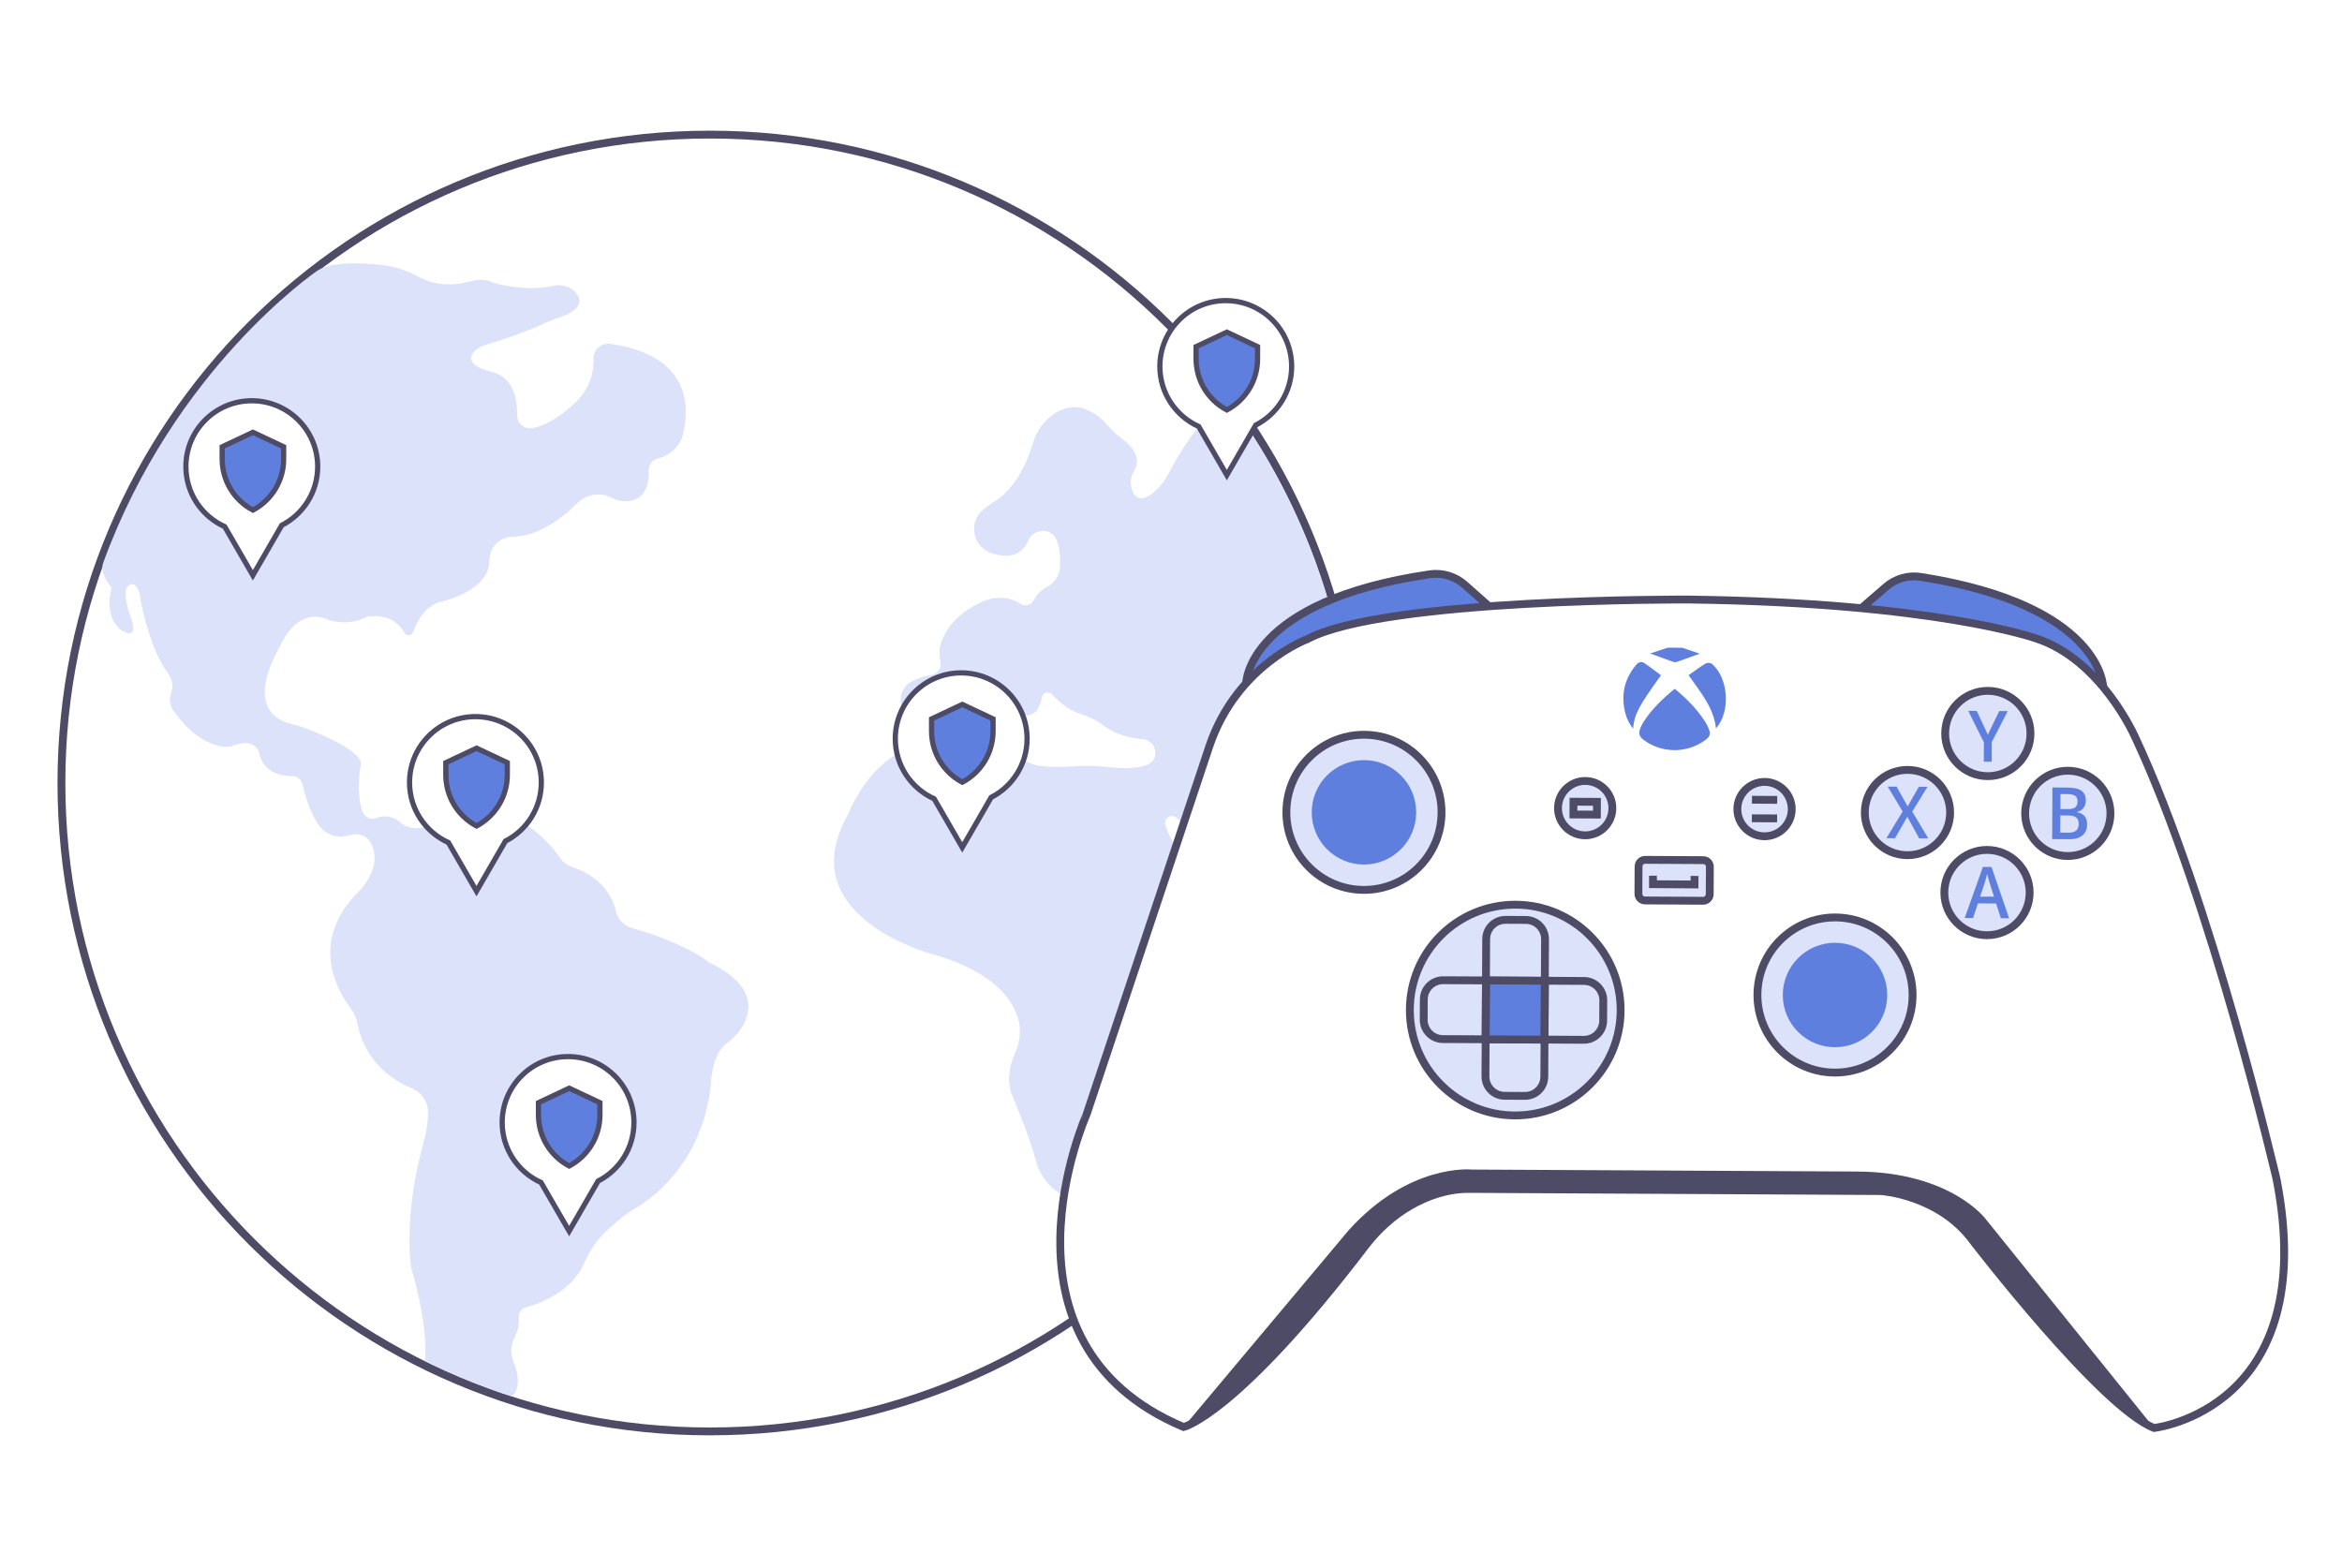 <svg width="448" height="300" viewBox="0 0 448 300" fill="none" xmlns="http://www.w3.org/2000/svg">
<rect width="448" height="300" fill="#DADADA"/>
<path d="M448 0H0V300H448V0Z" fill="white"/>
<g clip-path="url(#clip0_2078_88370)">
<path d="M135.8 273.85C204.311 273.85 259.85 218.311 259.85 149.8C259.85 81.289 204.311 25.75 135.8 25.75C67.289 25.75 11.75 81.289 11.75 149.8C11.75 218.311 67.289 273.85 135.8 273.85Z" fill="white" stroke="#4D4B66" stroke-width="1.5" stroke-miterlimit="10"/>
<path d="M19.75 107.65C18.96 109.81 21.36 112.41 21.36 112.41C19.79 118.64 23.29 120.61 23.29 120.61C26.66 122.61 25.16 118.54 25.16 118.54C23.43 114.01 24.16 112.47 24.16 112.47C25.73 110.5 26.63 113.27 26.63 113.27C28.36 123.7 31.73 128.23 31.73 128.23C33.15 130.03 33.15 131.43 32.79 132.38C32.33 133.6 32.42 134.96 33.19 136.01C39.13 144.18 44.26 142.76 44.26 142.76C48.86 140.96 49.53 143.89 49.53 143.89C50.3 147.85 53.78 148.47 55.91 148.47C56.88 148.47 57.7 149.17 57.89 150.12C58.86 154.79 60.82 157.64 60.82 157.64C62.73 160.37 65.26 160.26 66.98 159.74C68.47 159.29 70.12 159.82 70.88 161.18C73.67 166.18 68.1 171.1 68.1 171.1C59.17 180.52 64.63 189.7 67.09 192.92C67.73 193.76 68.15 194.76 68.36 195.8C69.91 203.66 75.8 207 78.79 208.21C80.57 208.93 81.79 210.64 81.87 212.56C81.98 215.45 81.02 218.62 81.02 218.62C77.11 232.59 78.62 242.36 78.62 242.36C78.62 242.36 81.91 252.97 81.31 260.4C81.31 260.4 89.14 264.36 97.84 267.13C97.84 267.13 100.32 265.76 98.21 260.48C97.59 258.93 97.72 257.21 98.5 255.72C98.95 254.85 99.3 253.65 99.23 252.03C99.19 251.14 99.77 250.35 100.63 250.11C103.46 249.32 109.32 247.09 111.68 241.76C112.66 239.56 113.92 237.5 115.66 235.83C116.5 235.03 117.52 234.11 118.75 233.1C119.58 232.41 120.48 231.79 121.41 231.24C124.6 229.39 134.3 222.61 135.96 207.66C135.96 207.66 136.02 201.99 138.79 199.8C139.99 198.85 141.14 197.83 141.93 196.52C143.77 193.47 144.73 188.43 135.62 184.14C135.62 184.14 131.72 180.66 120.86 177.54C119.35 177.11 118.17 175.89 117.82 174.36C117.24 171.81 115.36 167.88 109.36 165.83C108.48 165.53 107.71 164.96 107.17 164.19C104.61 160.51 95.86 150.21 82.42 157.73C80.86 158.6 78.93 158.74 77.36 157.89C77.09 157.75 76.83 157.58 76.6 157.37C75.44 156.37 73.91 155.9 72.44 156.36C72.3 156.41 72.15 156.46 71.99 156.52C70.98 156.91 69.81 156.45 69.41 155.45C68.77 153.85 68.23 150.98 69.02 146.15C69.02 146.15 69.85 143.68 58.33 139.29C57.45 138.96 56.55 138.7 55.63 138.49C53.11 137.89 47.02 135.19 53.6 123.58C53.6 123.58 56.69 115.74 62.95 118.61C62.95 118.61 66.49 119.95 70.19 117.98C70.19 117.98 75.18 116.95 77.29 121C77.68 121.74 78.75 121.7 79.03 120.91C79.82 118.69 81.3 116.09 83.98 115.21C83.98 115.21 93.6 113.33 93.62 107.2C93.63 104.9 95.32 102.93 97.61 102.71C97.81 102.69 98.02 102.68 98.24 102.66C99.69 102.59 101.12 102.34 102.46 101.78C104.45 100.95 107.3 99.38 110.18 96.49C111.07 95.6 112.18 94.91 113.42 94.68C114.41 94.5 115.6 94.54 116.84 95.17C117.97 95.74 119.25 96.05 120.5 95.83C122.28 95.51 124.24 94.22 124.09 90.07C124.05 88.95 124.79 87.95 125.88 87.69C128.26 87.12 130.16 85.27 130.7 82.88C132.01 77.06 131.53 67.96 116.78 65.79C115.12 65.55 113.55 66.81 113.53 68.49C113.53 68.57 113.53 68.66 113.53 68.74C113.63 71.77 112.43 74.71 110.26 76.82C108.01 79.01 105.04 81.27 101.91 81.9C100.36 82.21 98.9 81.03 98.92 79.45C98.96 76.66 98.34 72.36 94.33 71.21C94.33 71.21 88.08 70.03 90.78 67.18C91.34 66.59 92.07 66.21 92.85 65.98C94.85 65.41 99.75 63.91 104.6 61.64C105.31 61.31 106.05 61.04 106.8 60.8C108.73 60.17 112.33 58.59 110.18 56.03C109.14 54.8 107.45 54.31 105.89 54.68C103.8 55.17 99.9 55.59 94.34 54.1C94.34 54.1 92.87 52.99 89.64 53.9C86.67 54.73 83.52 54.6 80.73 53.28C80.32 53.09 79.89 52.88 79.44 52.64C77.45 51.61 75.27 50.96 73.05 50.7C69.21 50.26 63.08 49.97 60.44 51.97C60.44 52.03 33.32 70.44 19.75 107.65Z" fill="#DBE2F9"/>
<path d="M237.04 79.59C232.94 73.74 225.71 86.45 223.51 90.63C222.85 91.87 222.02 93.02 220.97 93.96C218.49 96.19 217.27 95.34 216.66 94.01C216.08 92.75 216.23 91.27 216.94 90.08C218.54 87.43 216.23 85.11 214.59 83.89C213.7 83.23 212.86 82.49 212.14 81.65C207.88 76.73 204.11 77.5 201.55 79.24C199.63 80.54 198.26 82.53 197.6 84.75C195.09 93.25 190.56 95.73 190.56 95.73C189.53 96.36 188.7 96.97 188.02 97.55C185.15 100.03 186.08 104.61 189.67 105.82C194.03 107.29 195.9 105.26 196.71 103.4C197.71 101.08 201.03 100.9 202.07 103.2C202.74 104.68 202.86 106.64 202.78 108.34C202.7 110.06 201.71 111.63 200.15 112.37C199.05 112.89 198.25 113.92 197.69 114.91C197.15 115.87 195.97 116.08 195.06 115.45C194.46 115.03 193.78 114.77 193.11 114.6C191.38 114.16 189.54 114.38 187.91 115.11C182.72 117.43 180.76 120.76 180.02 123.01C179.66 124.11 179.66 125.28 179.88 126.42C180.44 129.31 177.09 129.31 177.09 129.31C176.14 129.59 175.33 129.91 174.64 130.24C169.88 132.56 173.03 139.97 177.95 138.01C180.69 136.92 183.01 134.02 184.49 131.75C186.17 129.17 189.92 129.04 191.75 131.52C192.72 132.84 193.51 134.32 194.02 135.39C194.89 137.2 197.43 137.38 198.48 135.67C198.9 134.98 199.15 134.15 199.31 133.37C199.49 132.48 200.6 132.17 201.22 132.83C203.39 135.15 205.33 136.17 206.75 136.61C208.33 137.1 209.82 137.82 211.13 138.82C213.47 140.62 216.46 141.24 218.66 141.44C221.31 141.68 221.93 145.37 219.46 146.33C217.38 147.14 214.38 147.03 212.08 146.76C209.71 146.48 207.32 146.45 204.94 146.63C202.48 146.82 200.53 146.75 198.98 146.53C196.17 146.13 193.77 144.31 192.56 141.75C190.44 137.28 186.38 138.99 183.87 140.66C182.41 141.64 180.68 142.15 178.92 142.18C168.48 142.33 163.42 152.95 162.4 155.39C162.23 155.79 162.04 156.17 161.83 156.55C151.76 175.47 178.16 182.48 178.16 182.48C189.44 185.64 193.39 190.67 194.66 194.54C195.42 196.85 195.15 199.36 194.13 201.57C192.18 205.82 193.44 209.09 193.44 209.09C193.44 209.09 196.92 217.28 198.11 221.88C198.76 224.4 200.24 226.66 202.39 228.12C204.39 229.48 207.15 230.32 210.63 228.97C213.61 227.82 215.93 225.41 217.2 222.48L220.2 215.54C220.76 214.24 221.27 212.93 221.79 211.61C222.21 210.53 223.01 208.88 224.35 207.6C226.68 205.38 227.99 202.28 227.72 199.07C227.69 198.76 227.66 198.43 227.62 198.09C227.08 193.43 228.63 188.72 232.04 185.49C232.16 185.38 232.28 185.26 232.41 185.15C235.02 182.81 235.82 179.01 234.35 175.83C233.3 173.56 231.46 170.73 228.34 167.24C228.34 167.24 224.05 161.72 222.92 157.8C222.54 156.48 224.21 155.54 225.17 156.52C226.37 157.74 228.2 159.88 230.95 163.61C231.95 164.96 233.14 166.18 234.54 167.1C236.38 168.31 238.81 169.26 240.67 167.59C241.59 166.76 242.65 166.09 243.79 165.61C245.13 165.05 246.85 164.2 248.2 163.09C250.39 161.28 250.07 157.78 247.63 156.32C245.96 155.33 244.63 154.03 249.11 154.04C249.11 154.04 257.16 155.1 258.95 157.29C258.97 157.32 263.72 117.68 237.04 79.59Z" fill="#DBE2F9"/>
<path d="M247.08 70.11C247.08 75 244.29 79.25 240.21 81.33L238.08 85.02L234.68 90.9L231.28 85.02L229.3 81.6C224.92 79.62 221.87 75.22 221.87 70.11C221.87 63.15 227.51 57.51 234.47 57.51C241.44 57.52 247.08 63.15 247.08 70.11Z" fill="white" stroke="#4D4B66" stroke-miterlimit="10"/>
<path d="M234.68 78.43C231.06 76.51 228.8 72.76 228.8 68.66V66.32L234.68 63.55L240.56 66.32V68.66C240.56 72.76 238.3 76.52 234.68 78.43Z" fill="#5F7FDF" stroke="#4D4B66" stroke-miterlimit="10" stroke-linecap="round"/>
<path d="M196.47 141.33C196.47 146.22 193.68 150.47 189.6 152.55L187.47 156.24L184.07 162.12L180.67 156.24L178.69 152.82C174.31 150.84 171.26 146.44 171.26 141.33C171.26 134.37 176.9 128.73 183.86 128.73C190.82 128.73 196.47 134.37 196.47 141.33Z" fill="white" stroke="#4D4B66" stroke-miterlimit="10"/>
<path d="M184.08 149.65C180.46 147.73 178.2 143.98 178.2 139.88V137.54L184.08 134.77L189.96 137.54V139.88C189.96 143.98 187.7 147.73 184.08 149.65Z" fill="#5F7FDF" stroke="#4D4B66" stroke-miterlimit="10" stroke-linecap="round"/>
<path d="M121.27 214.74C121.27 219.63 118.48 223.88 114.4 225.96L112.27 229.65L108.87 235.53L105.47 229.65L103.49 226.23C99.11 224.25 96.06 219.85 96.06 214.74C96.06 207.78 101.7 202.14 108.66 202.14C115.64 202.15 121.27 207.79 121.27 214.74Z" fill="white" stroke="#4D4B66" stroke-miterlimit="10"/>
<path d="M108.88 223.07C105.26 221.15 103 217.4 103 213.3V210.96L108.88 208.19L114.76 210.96V213.3C114.76 217.39 112.5 221.15 108.88 223.07Z" fill="#5F7FDF" stroke="#4D4B66" stroke-miterlimit="10" stroke-linecap="round"/>
<path d="M60.77 89.27C60.77 94.16 57.98 98.41 53.9 100.49L51.77 104.18L48.37 110.06L44.97 104.18L42.99 100.76C38.61 98.78 35.56 94.38 35.56 89.27C35.56 82.31 41.2 76.67 48.16 76.67C55.12 76.67 60.77 82.31 60.77 89.27Z" fill="white" stroke="#4D4B66" stroke-miterlimit="10"/>
<path d="M48.38 97.59C44.76 95.67 42.5 91.92 42.5 87.82V85.48L48.38 82.71L54.26 85.48V87.82C54.26 91.92 52 95.67 48.38 97.59Z" fill="#5F7FDF" stroke="#4D4B66" stroke-miterlimit="10" stroke-linecap="round"/>
<path d="M103.55 149.7C103.55 154.59 100.76 158.84 96.68 160.92L94.55 164.61L91.15 170.49L87.75 164.61L85.77 161.19C81.39 159.21 78.34 154.81 78.34 149.7C78.34 142.74 83.98 137.1 90.94 137.1C97.9 137.1 103.55 142.74 103.55 149.7Z" fill="white" stroke="#4D4B66" stroke-miterlimit="10"/>
<path d="M91.16 158.02C87.54 156.1 85.28 152.35 85.28 148.25V145.91L91.16 143.14L97.04 145.91V148.25C97.04 152.35 94.77 156.1 91.16 158.02Z" fill="#5F7FDF" stroke="#4D4B66" stroke-miterlimit="10" stroke-linecap="round"/>
<path d="M402.32 131.45C402.32 131.45 402.15 115.82 367.42 110.37C365.02 109.99 362.58 110.71 360.74 112.3L356.04 116.37" fill="#5F7FDF"/>
<path d="M402.32 131.45C402.32 131.45 402.15 115.82 367.42 110.37C365.02 109.99 362.58 110.71 360.74 112.3L356.04 116.37" stroke="#4D4B66" stroke-width="1.5" stroke-miterlimit="10"/>
<path d="M238.39 130.59C238.39 130.59 238.72 114.96 273.51 109.87C275.91 109.52 278.35 110.26 280.17 111.86L284.82 115.98" fill="#5F7FDF"/>
<path d="M238.39 130.59C238.39 130.59 238.72 114.96 273.51 109.87C275.91 109.52 278.35 110.26 280.17 111.86L284.82 115.98" stroke="#4D4B66" stroke-width="1.5" stroke-miterlimit="10"/>
<path d="M226.41 273.01C226.41 273.01 236.49 270.7 261.16 238.36C263.53 235.25 266.46 232.58 269.85 230.63C272.88 228.9 276.71 227.44 281.02 227.46L359.86 227.87C359.86 227.87 370.97 228.59 377.42 237.41C377.42 237.41 401.85 269.26 412.06 273.19C412.06 273.19 444.06 269.65 435.48 225.58C435.48 225.58 423.07 172.26 408.47 141.12C408.47 141.12 401.99 126.16 389.41 122.12C389.41 122.12 370.25 115.29 322.89 114.7C322.89 114.7 264.82 114.4 250.11 122.26C250.11 122.26 236.62 127.2 231.36 142.7L207.86 213.18C207.87 213.19 188.22 256.93 226.41 273.01Z" fill="white"/>
<path d="M226.41 273.01C226.41 273.01 236.49 270.7 261.16 238.36C263.53 235.25 266.46 232.58 269.85 230.63C272.88 228.9 276.71 227.44 281.02 227.46L359.86 227.87C359.86 227.87 370.97 228.59 377.42 237.41C377.42 237.41 401.85 269.26 412.06 273.19C412.06 273.19 444.06 269.65 435.48 225.58C435.48 225.58 423.07 172.26 408.47 141.12C408.47 141.12 401.99 126.16 389.41 122.12C389.41 122.12 370.25 115.29 322.89 114.7C322.89 114.7 264.82 114.4 250.11 122.26C250.11 122.26 236.62 127.2 231.36 142.7L207.86 213.18C207.87 213.19 188.22 256.93 226.41 273.01Z" stroke="#4D4B66" stroke-width="1.5" stroke-miterlimit="10"/>
<path d="M226.41 273.01L257.98 235.37C269.61 222.48 281.52 223.75 281.52 223.75L355.05 224.13C373.17 224.17 379.86 233.24 379.86 233.24L412.06 273.2C412.06 273.2 407.27 271.14 401.24 264.89L397.52 261.11L390.73 253.63L384.55 246.34L379.65 240.28L375.87 235.43C375.87 235.43 369.99 229.06 360.16 227.88L355.8 227.86L281.02 227.47C281.02 227.47 271.77 226.97 263.34 235.8L253.51 248.02L245.74 257.02L240.33 262.57C240.33 262.56 231.9 271.18 226.41 273.01Z" fill="#4D4B66"/>
<path d="M380.09 178.92C384.596 178.92 388.25 175.267 388.25 170.76C388.25 166.253 384.596 162.6 380.09 162.6C375.583 162.6 371.93 166.253 371.93 170.76C371.93 175.267 375.583 178.92 380.09 178.92Z" fill="#DBE2F9" stroke="#4D4B66" stroke-width="1.5" stroke-miterlimit="10"/>
<path d="M395.55 163.77C400.056 163.77 403.71 160.117 403.71 155.61C403.71 151.103 400.056 147.45 395.55 147.45C391.043 147.45 387.39 151.103 387.39 155.61C387.39 160.117 391.043 163.77 395.55 163.77Z" fill="#DBE2F9" stroke="#4D4B66" stroke-width="1.5" stroke-miterlimit="10"/>
<path d="M364.88 163.61C369.386 163.61 373.04 159.957 373.04 155.45C373.04 150.943 369.386 147.29 364.88 147.29C360.373 147.29 356.72 150.943 356.72 155.45C356.72 159.957 360.373 163.61 364.88 163.61Z" fill="#DBE2F9" stroke="#4D4B66" stroke-width="1.5" stroke-miterlimit="10"/>
<path d="M337.54 159.99C340.412 159.99 342.74 157.662 342.74 154.79C342.74 151.918 340.412 149.59 337.54 149.59C334.668 149.59 332.34 151.918 332.34 154.79C332.34 157.662 334.668 159.99 337.54 159.99Z" fill="#DBE2F9" stroke="#4D4B66" stroke-width="1.5" stroke-miterlimit="10"/>
<path d="M303.23 159.81C306.102 159.81 308.43 157.482 308.43 154.61C308.43 151.738 306.102 149.41 303.23 149.41C300.358 149.41 298.03 151.738 298.03 154.61C298.03 157.482 300.358 159.81 303.23 159.81Z" fill="#DBE2F9" stroke="#4D4B66" stroke-width="1.5" stroke-miterlimit="10"/>
<path d="M351.02 205.2C359.216 205.2 365.86 198.556 365.86 190.36C365.86 182.164 359.216 175.52 351.02 175.52C342.824 175.52 336.18 182.164 336.18 190.36C336.18 198.556 342.824 205.2 351.02 205.2Z" fill="#DBE2F9" stroke="#4D4B66" stroke-width="1.5" stroke-miterlimit="10"/>
<path d="M260.91 170.25C269.106 170.25 275.75 163.606 275.75 155.41C275.75 147.214 269.106 140.57 260.91 140.57C252.714 140.57 246.07 147.214 246.07 155.41C246.07 163.606 252.714 170.25 260.91 170.25Z" fill="#DBE2F9" stroke="#4D4B66" stroke-width="1.5" stroke-miterlimit="10"/>
<path d="M289.85 213.4C300.984 213.4 310.01 204.374 310.01 193.24C310.01 182.106 300.984 173.08 289.85 173.08C278.716 173.08 269.69 182.106 269.69 193.24C269.69 204.374 278.716 213.4 289.85 213.4Z" fill="#DBE2F9" stroke="#4D4B66" stroke-width="1.5" stroke-miterlimit="10"/>
<path d="M380.25 148.49C384.756 148.49 388.41 144.837 388.41 140.33C388.41 135.823 384.756 132.17 380.25 132.17C375.743 132.17 372.09 135.823 372.09 140.33C372.09 144.837 375.743 148.49 380.25 148.49Z" fill="#DBE2F9" stroke="#4D4B66" stroke-width="1.5" stroke-miterlimit="10"/>
<path d="M295.55 179.71L295.51 187.64L284.25 187.58L284.29 179.65C284.3 177.61 285.96 175.97 288 175.98L291.88 176C293.92 176.01 295.57 177.66 295.55 179.71Z" stroke="#4D4B66" stroke-width="1.5" stroke-miterlimit="10"/>
<path d="M284.19 198.84L295.45 198.9L295.41 205.99C295.4 208.03 293.74 209.67 291.7 209.66L287.82 209.64C285.78 209.63 284.14 207.97 284.15 205.93L284.19 198.84Z" stroke="#4D4B66" stroke-width="1.5" stroke-miterlimit="10"/>
<path d="M284.248 187.575L284.189 198.835L295.449 198.894L295.508 187.634L284.248 187.575Z" fill="#5F7FDF" stroke="#4D4B66" stroke-width="1.5" stroke-miterlimit="10"/>
<path d="M276.07 187.53L284.25 187.57L284.19 198.83L276.01 198.79C273.97 198.78 272.33 197.12 272.34 195.08L272.36 191.2C272.37 189.17 274.04 187.52 276.07 187.53Z" stroke="#4D4B66" stroke-width="1.5" stroke-miterlimit="10"/>
<path d="M306.69 191.38L306.67 195.26C306.66 197.3 305 198.94 302.96 198.93L295.46 198.89L295.52 187.63L303.02 187.67C305.05 187.68 306.7 189.35 306.69 191.38Z" stroke="#4D4B66" stroke-width="1.5" stroke-miterlimit="10"/>
<path d="M325.78 172.33L314.67 172.27C313.97 172.27 313.41 171.7 313.41 171L313.44 165.76C313.44 165.06 314.01 164.5 314.71 164.5L325.82 164.56C326.52 164.56 327.08 165.13 327.08 165.83L327.05 171.07C327.04 171.77 326.48 172.34 325.78 172.33Z" fill="#DBE2F9" stroke="#4D4B66" stroke-width="1.5" stroke-miterlimit="10"/>
<path d="M260.91 165.4C266.427 165.4 270.9 160.927 270.9 155.41C270.9 149.893 266.427 145.42 260.91 145.42C255.393 145.42 250.92 149.893 250.92 155.41C250.92 160.927 255.393 165.4 260.91 165.4Z" fill="#5F7FDF"/>
<path d="M351.02 200.35C356.538 200.35 361.01 195.877 361.01 190.36C361.01 184.843 356.538 180.37 351.02 180.37C345.503 180.37 341.03 184.843 341.03 190.36C341.03 195.877 345.503 200.35 351.02 200.35Z" fill="#5F7FDF"/>
<path d="M321.799 123.92C322.899 124.3 324.009 124.67 325.139 125.06C323.559 125.63 322.119 126.17 320.659 126.66C320.449 126.73 320.149 126.66 319.929 126.58C318.539 126.09 317.159 125.58 315.649 125.02C316.769 124.65 317.889 124.28 319.019 123.91C319.949 123.91 320.869 123.91 321.799 123.92Z" fill="#5F7FDF"/>
<path d="M320.359 131.78C322.559 133.58 324.459 135.5 325.979 137.77C326.239 138.15 326.469 138.56 326.669 138.97C327.369 140.45 327.229 140.91 325.839 141.84C322.329 144.19 317.719 144.04 314.389 141.54C313.539 140.9 313.389 140.21 313.779 139.31C313.959 138.89 314.159 138.46 314.409 138.08C315.989 135.65 318.039 133.65 320.359 131.78Z" fill="#5F7FDF"/>
<path d="M323.01 129.17C324.12 128.39 325.17 127.6 326.29 126.93C326.58 126.75 327.26 126.81 327.51 127.03C330.69 129.84 331.06 136.17 328.25 139.35C327.81 135.39 325.32 132.48 323.01 129.17Z" fill="#5F7FDF"/>
<path d="M317.73 129.19C313.42 135.16 312.63 136.67 312.39 139.39C311.46 138.21 310.96 136.95 310.72 135.6C310.15 132.46 310.91 129.66 312.97 127.2C313.48 126.59 314.02 126.5 314.61 126.89C315.66 127.61 316.67 128.4 317.73 129.19Z" fill="#5F7FDF"/>
<path d="M316.2 167.54V169.16L324.14 169.21L324.15 167.58" stroke="#4D4B66" stroke-width="1.5" stroke-miterlimit="10"/>
<path d="M335.13 153L339.96 153.03" stroke="#4D4B66" stroke-width="1.5" stroke-miterlimit="10"/>
<path d="M335.11 156.55L339.94 156.57" stroke="#4D4B66" stroke-width="1.5" stroke-miterlimit="10"/>
<path d="M305.48 153.403L300.99 153.38L300.978 155.82L305.468 155.843L305.48 153.403Z" stroke="#4D4B66" stroke-width="1.5" stroke-miterlimit="10"/>
<path d="M380.25 140.56L382.44 136.03L384.06 136.04L381.01 141.96L380.99 145.73L379.48 145.72L379.5 142.01L376.5 136L378.13 136.01L380.25 140.56Z" fill="#5F7FDF"/>
<path d="M395.41 150.67C396.2 150.67 396.87 150.76 397.4 150.92C397.93 151.08 398.33 151.34 398.6 151.71C398.87 152.08 399 152.56 398.99 153.16C398.99 153.55 398.92 153.89 398.78 154.19C398.64 154.49 398.45 154.74 398.21 154.93C397.96 155.13 397.67 155.26 397.33 155.32V155.39C397.68 155.46 398 155.58 398.3 155.75C398.59 155.92 398.83 156.17 398.99 156.49C399.16 156.81 399.24 157.23 399.24 157.75C399.24 158.35 399.1 158.86 398.83 159.28C398.56 159.7 398.18 160.02 397.69 160.23C397.2 160.45 396.61 160.56 395.92 160.55L392.56 160.53L392.61 150.66L395.41 150.67ZM395.58 154.79C396.28 154.79 396.76 154.67 397.02 154.42C397.28 154.17 397.41 153.8 397.41 153.32C397.41 152.82 397.26 152.47 396.95 152.25C396.64 152.04 396.14 151.93 395.46 151.92L394.15 151.91L394.14 154.77L395.58 154.79ZM394.12 156L394.1 159.29L395.7 159.3C396.42 159.3 396.92 159.15 397.21 158.84C397.5 158.53 397.64 158.11 397.64 157.6C397.64 157.29 397.58 157.01 397.45 156.77C397.32 156.53 397.11 156.34 396.82 156.21C396.53 156.08 396.14 156.01 395.64 156.01L394.12 156Z" fill="#5F7FDF"/>
<path d="M368.86 160.4L367.12 160.39L364.85 156.26L362.49 160.37L360.85 160.36L363.96 155.25L361.1 150.49L362.8 150.5L364.91 154.28L367.06 150.52L368.7 150.53L365.79 155.27L368.86 160.4Z" fill="#5F7FDF"/>
<path d="M382.74 175.67L381.84 172.85L378.35 172.83L377.42 175.64L375.83 175.63L379.31 165.85L380.95 165.86L384.32 175.68L382.74 175.67ZM380.56 168.81C380.53 168.7 380.49 168.55 380.43 168.35C380.37 168.15 380.32 167.95 380.26 167.73C380.2 167.51 380.16 167.34 380.11 167.19C380.04 167.5 379.97 167.8 379.89 168.08C379.81 168.37 379.74 168.61 379.69 168.8L378.77 171.54L381.44 171.55L380.56 168.81Z" fill="#5F7FDF"/>
</g>
<defs>
<clipPath id="clip0_2078_88370">
<rect width="426.69" height="249.6" fill="white" transform="translate(11 25)"/>
</clipPath>
</defs>
</svg>
